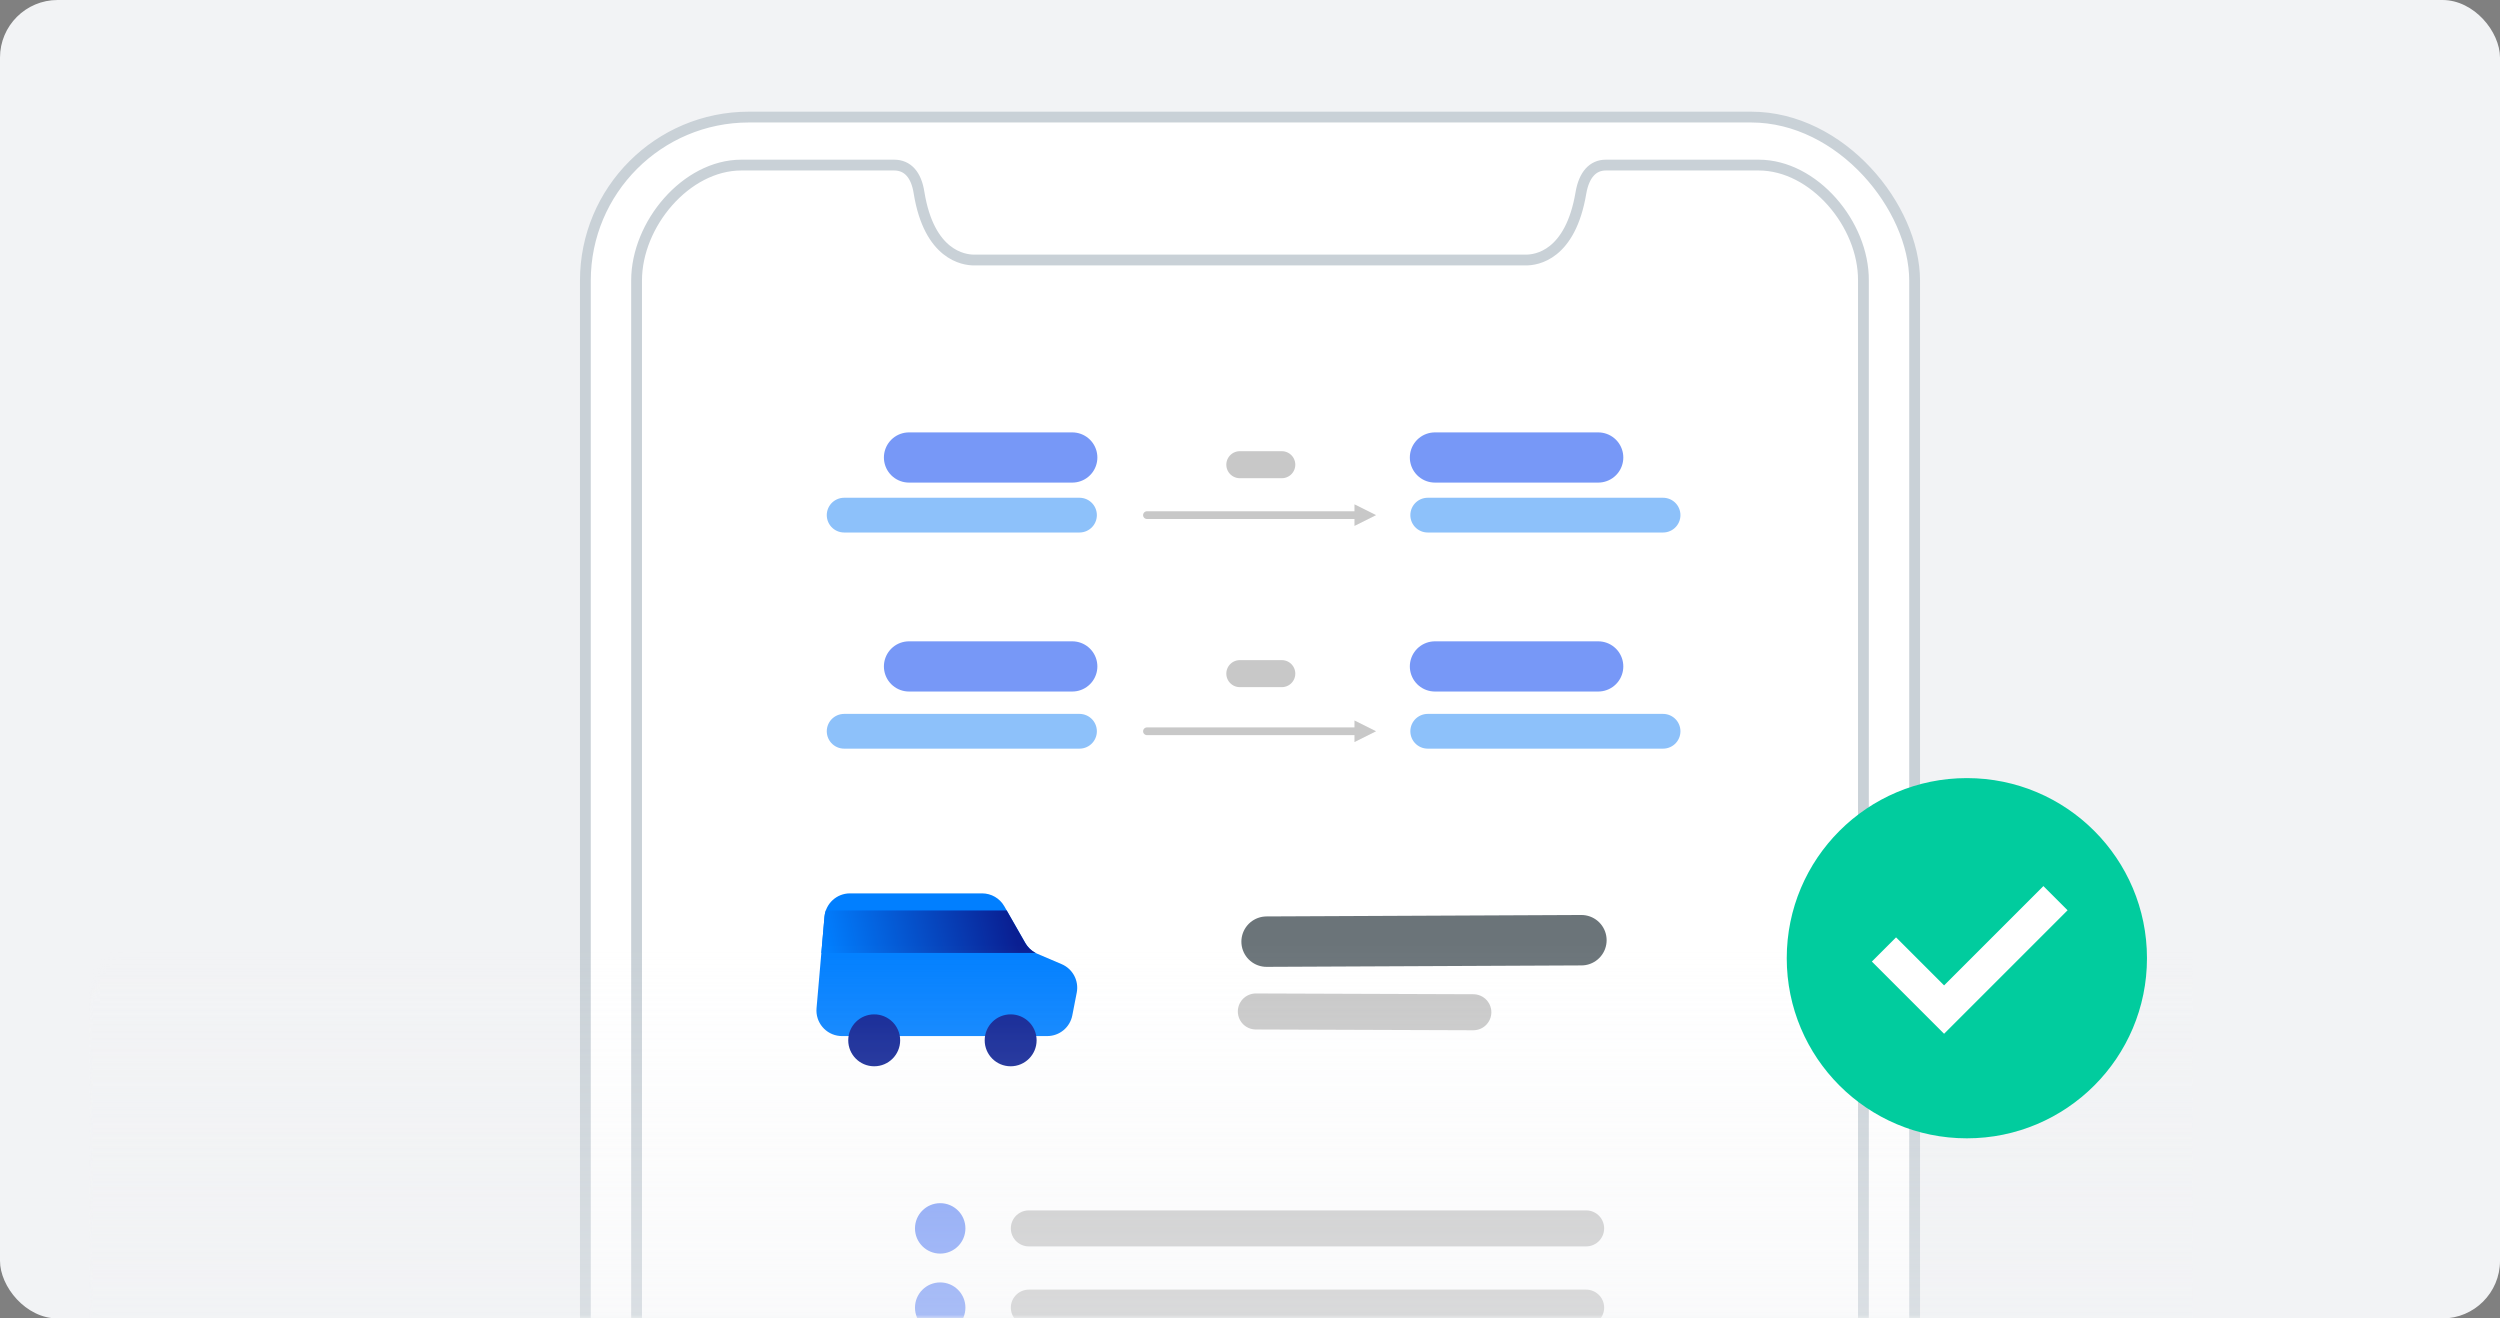 <svg xmlns="http://www.w3.org/2000/svg" xmlns:xlink="http://www.w3.org/1999/xlink" width="347px" height="183px" viewBox="0 0 347 183"><rect x="0" y="0" width="347" height="183" fill="#808080" stroke="none"/><title>firstride-2</title><defs><rect id="path-1" x="0" y="0" width="347" height="183" rx="8"></rect><path d="M162.096,5.913 C154.417,5.913 141.655,5.913 140.898,5.913 C139.06,5.913 137.87,7.28 137.437,9.74 C135.977,18.489 131.219,19.09 129.813,19.09 C128.623,19.09 54.431,19.09 53.187,19.09 C51.781,19.09 46.968,18.434 45.562,9.74 C45.184,7.28 43.994,5.913 42.101,5.913 C41.29,5.913 28.583,5.913 20.904,5.913 C13.225,5.913 6.357,14.114 6.357,21.933 C6.357,29.752 6.357,351.411 6.357,360.706 C6.357,370.383 16.091,375.632 20.742,375.632 C23.283,375.632 159.717,375.632 162.258,375.632 C166.909,375.632 176.643,370.383 176.643,360.706 C176.643,351.411 176.643,26.362 176.643,21.933 C176.696,14.114 169.775,5.913 162.096,5.913 Z" id="path-3"></path><linearGradient x1="0%" y1="51.968%" x2="90.277%" y2="48.032%" id="linearGradient-5"><stop stop-color="#017FFF" offset="0%"></stop><stop stop-color="#0A1F92" offset="100%"></stop></linearGradient><linearGradient x1="50%" y1="0%" x2="50%" y2="100%" id="linearGradient-6"><stop stop-color="#F2F3F5" stop-opacity="0" offset="0%"></stop><stop stop-color="#F2F3F5" offset="100%"></stop></linearGradient></defs><g id="Page-1" stroke="none" stroke-width="1" fill="none" fill-rule="evenodd"><g id="Your-first-ride" transform="translate(-124, -359)"><g id="firstride-2" transform="translate(124, 359)"><mask id="mask-2" fill="white"><use xlink:href="#path-1"></use></mask><use id="Rectangle-Copy-21" fill="#F2F3F5" xlink:href="#path-1"></use><g id="Group-13" mask="url(#mask-2)"><g transform="translate(82, 17)"><rect id="body" stroke="#C9D1D7" stroke-width="1.5" fill="#FFFFFF" fill-rule="evenodd" x="-0.75" y="-0.75" width="184.5" height="383.5" rx="22.703"></rect><mask id="mask-4" fill="white"><use xlink:href="#path-3"></use></mask><use id="mask" stroke="#C9D1D7" stroke-width="1.5" fill="#FFFFFF" fill-rule="nonzero" xlink:href="#path-3"></use></g></g><g id="Group-5" mask="url(#mask-2)"><g transform="translate(117, 63)"><line x1="42.197" y1="8.5" x2="71.803" y2="8.5" id="Line-Copy-14" stroke="#C8C8C8" stroke-width="1.072" fill="none" stroke-linecap="round"></line><line x1="42.197" y1="38.5" x2="71.803" y2="38.5" id="Line-Copy-15" stroke="#C8C8C8" stroke-width="1.072" fill="none" stroke-linecap="round"></line><line x1="55.088" y1="30.5" x2="60.912" y2="30.5" id="Line-Copy-16" stroke="#C8C8C8" stroke-width="3.752" fill="none" stroke-linecap="round"></line><line x1="55.088" y1="1.5" x2="60.912" y2="1.5" id="Line-Copy-17" stroke="#C8C8C8" stroke-width="3.752" fill="none" stroke-linecap="round"></line><line x1="0.167" y1="8.5" x2="32.833" y2="8.5" id="Line-Copy-18" stroke="#8DC1FA" stroke-width="4.824" fill="none" stroke-linecap="round"></line><line x1="0.167" y1="38.5" x2="32.833" y2="38.5" id="Line-Copy-24" stroke="#8DC1FA" stroke-width="4.824" fill="none" stroke-linecap="round"></line><line x1="81.167" y1="8.5" x2="113.833" y2="8.5" id="Line-Copy-23" stroke="#8DC1FA" stroke-width="4.824" fill="none" stroke-linecap="round"></line><line x1="81.167" y1="38.5" x2="113.833" y2="38.5" id="Line-Copy-25" stroke="#8DC1FA" stroke-width="4.824" fill="none" stroke-linecap="round"></line><line x1="9.169" y1="0.5" x2="31.831" y2="0.5" id="Line-Copy-19" stroke="#7798F7" stroke-width="6.968" fill="none" stroke-linecap="round"></line><line x1="82.169" y1="0.5" x2="104.831" y2="0.5" id="Line-Copy-21" stroke="#7798F7" stroke-width="6.968" fill="none" stroke-linecap="round"></line><line x1="9.169" y1="29.5" x2="31.831" y2="29.5" id="Line-Copy-20" stroke="#7798F7" stroke-width="6.968" fill="none" stroke-linecap="round"></line><line x1="82.169" y1="29.5" x2="104.831" y2="29.5" id="Line-Copy-22" stroke="#7798F7" stroke-width="6.968" fill="none" stroke-linecap="round"></line><polygon id="Triangle-Copy-12" stroke="none" fill="#C8C8C8" fill-rule="evenodd" transform="translate(72.5, 8.5) rotate(-270) translate(-72.5, -8.5) " points="72.5 7 74 10 71 10"></polygon><polygon id="Triangle-Copy-13" stroke="none" fill="#C8C8C8" fill-rule="evenodd" transform="translate(72.5, 38.5) rotate(-270) translate(-72.5, -38.5) " points="72.5 37 74 40 71 40"></polygon></g></g><g id="Group-14" mask="url(#mask-2)"><g transform="translate(113, 124)"><g id="Group-2" stroke="none" stroke-width="1" fill-rule="evenodd"><path d="M13.684,0 L32.024,0 C33.866,9.93968259e-16 35.401,1.408 35.561,3.243 L36.665,15.95 C36.835,17.903 35.389,19.624 33.435,19.794 C33.333,19.803 33.231,19.807 33.128,19.807 L4.648,19.807 C2.948,19.807 1.487,18.603 1.163,16.934 L0.547,13.769 C0.228,12.126 1.099,10.483 2.639,9.826 L6.004,8.39 C6.716,8.086 7.31,7.557 7.694,6.884 L10.601,1.791 C11.232,0.683 12.409,-1.98627326e-15 13.684,0 Z" id="Rectangle-Copy-94" fill="#017FFF" transform="translate(18.5, 9.904) scale(-1, 1) translate(-18.5, -9.904) "></path><path d="M26.729,2.369 L29.306,6.884 C29.643,7.475 30.142,7.955 30.741,8.269 L1.002,8.268 L1.439,3.243 C1.466,2.938 1.53,2.645 1.628,2.369 L26.729,2.369 Z" id="Combined-Shape-Copy-7" fill="url(#linearGradient-5)"></path><ellipse id="Oval-Copy-42" fill="#0A1F92" transform="translate(8.339, 20.397) scale(-1, 1) translate(-8.339, -20.397) " cx="8.339" cy="20.397" rx="3.603" ry="3.603"></ellipse><ellipse id="Oval-Copy-43" fill="#0A1F92" transform="translate(27.278, 20.397) scale(-1, 1) translate(-27.278, -20.397) " cx="27.278" cy="20.397" rx="3.603" ry="3.603"></ellipse></g><line x1="61.31" y1="16.392" x2="91.5" y2="16.5" id="Line-Copy-29" stroke="#C8C8C8" stroke-width="5" stroke-linecap="round"></line><line x1="62.803" y1="6.701" x2="106.5" y2="6.5" id="Line-Copy-30" stroke="#6B7479" stroke-width="7" stroke-linecap="round"></line></g></g><g id="Group-6" mask="url(#mask-2)"><g transform="translate(127, 167)"><line x1="15.802" y1="3.5" x2="93.157" y2="3.5" id="Line-Copy-32" stroke="#C8C8C8" stroke-width="5" fill="none" stroke-linecap="round"></line><line x1="15.802" y1="14.5" x2="93.157" y2="14.5" id="Line-Copy-33" stroke="#C8C8C8" stroke-width="5" fill="none" stroke-linecap="round"></line><circle id="Oval" stroke="none" fill="#7798F7" fill-rule="evenodd" cx="3.5" cy="3.5" r="3.5"></circle><circle id="Oval-Copy" stroke="none" fill="#7798F7" fill-rule="evenodd" cx="3.5" cy="14.5" r="3.5"></circle></g></g><rect id="Rectangle-Copy-25" fill="url(#linearGradient-6)" opacity="0.648" mask="url(#mask-2)" x="12.375" y="131" width="292" height="53"></rect><g id="Group" mask="url(#mask-2)"><g transform="translate(248, 108)"><circle id="Oval-Copy-16" stroke="none" fill="#01CC9E" fill-rule="evenodd" cx="25" cy="25" r="25"></circle><polyline id="Path-4" stroke="#FFFFFF" stroke-width="4.748" fill="none" points="13.492 23.784 21.838 32.13 37.302 16.667"></polyline></g></g></g></g></g></svg>